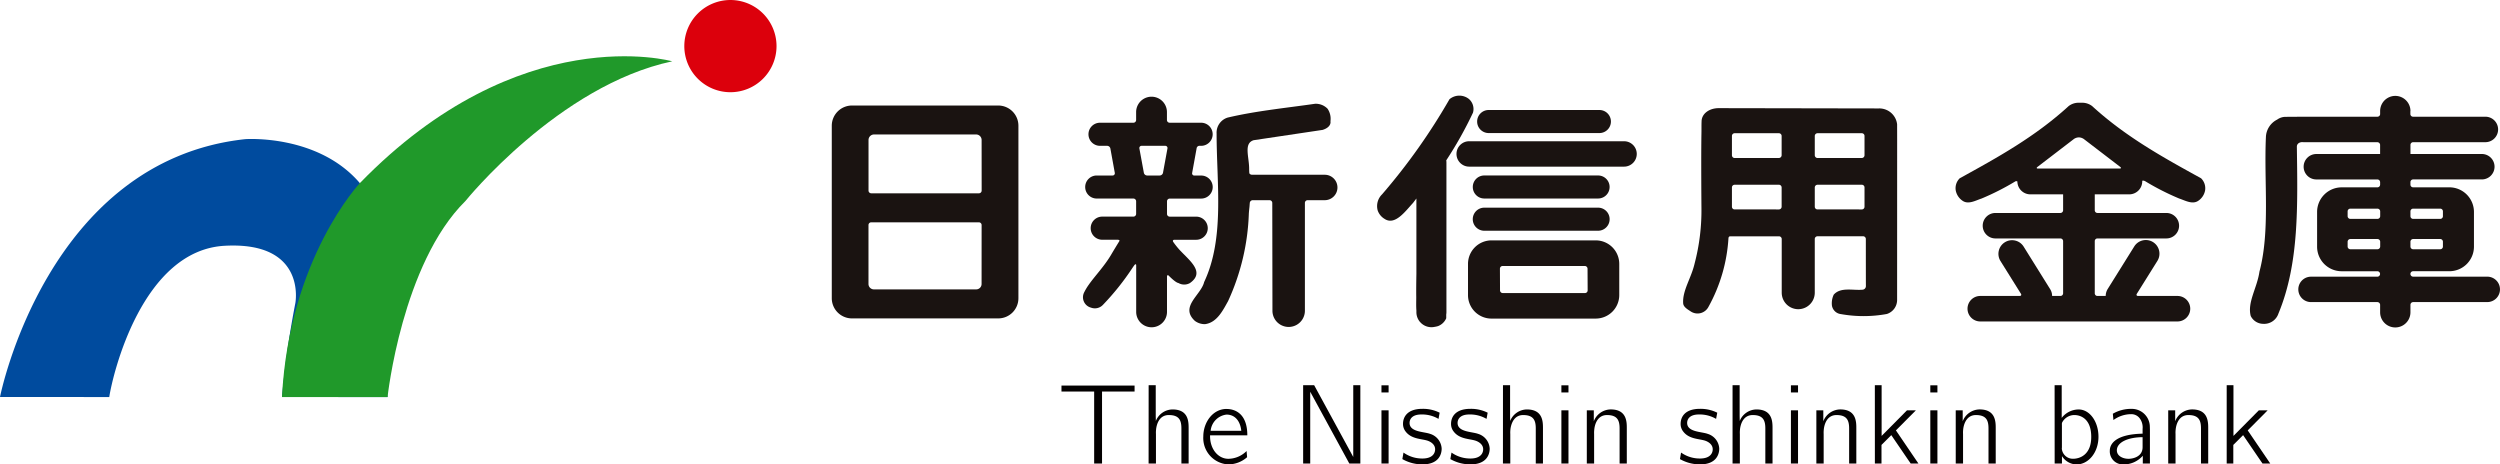 <svg xmlns="http://www.w3.org/2000/svg" width="339.934" height="63.147" viewBox="0 0 339.934 63.147">
  <g id="logo" transform="translate(-54.322 -392.744)">
    <g id="グループ_1570" data-name="グループ 1570" transform="translate(198.655 445.124)">
      <path id="パス_2584" data-name="パス 2584" d="M261.011,467.821h9.94v.812h-4.425v9.789h-1.071v-9.789h-4.444Z" transform="translate(-261.011 -467.774)" fill="#030000"/>
      <path id="パス_2585" data-name="パス 2585" d="M277.984,467.754h.965v4.2l.014.66a2.478,2.478,0,0,1,2.266-1.566c2.146,0,2.192,1.626,2.192,2.528V478.4h-.982v-4.768c0-1.1-.3-1.822-1.714-1.822s-1.686,1.471-1.732,1.993a3.624,3.624,0,0,0-.015.581V478.4h-1Z" transform="translate(-266.132 -467.754)" fill="#030000"/>
      <path id="パス_2586" data-name="パス 2586" d="M291.783,472.379c1.09,0,2.83.554,2.83,3.586h-5.067v.106c0,1.811,1.135,3.081,2.482,3.081a3.539,3.539,0,0,0,2.483-1.057l.073.842a3.934,3.934,0,0,1-2.556.979,3.586,3.586,0,0,1-3.4-3.8c0-1.932,1.3-3.741,3.156-3.741m2.008,2.973c-.126-1.256-.8-2.206-2.008-2.206a2.452,2.452,0,0,0-2.158,2.206Z" transform="translate(-269.343 -469.149)" fill="#030000"/>
      <path id="パス_2587" data-name="パス 2587" d="M308.067,467.754h1.5l5.315,9.757v-9.757h.964V478.4h-1.5l-5.315-9.759V478.4h-.963Z" transform="translate(-275.208 -467.754)" fill="#030000"/>
      <path id="パス_2588" data-name="パス 2588" d="M323.319,467.772h.97v.97h-.97Zm0,3.4h.97v7.233h-.97Z" transform="translate(-279.809 -467.759)" fill="#030000"/>
      <path id="パス_2589" data-name="パス 2589" d="M327.541,478.3a4.38,4.38,0,0,0,2.571.809c1.41,0,1.73-.749,1.73-1.254,0-.705-.673-1.057-1.057-1.18-.825-.259-2.173-.2-2.958-1.24a1.657,1.657,0,0,1-.351-1.044c0-.811.464-2.022,2.607-2.037h.042a5.047,5.047,0,0,1,2.33.524l-.151.842a4.426,4.426,0,0,0-2.328-.6c-1.364,0-1.608.734-1.608,1.149,0,1.253,1.946,1.179,2.787,1.487a2.211,2.211,0,0,1,1.576,2.008c0,.855-.472,2.142-2.605,2.142a5.482,5.482,0,0,1-2.74-.72Z" transform="translate(-281.036 -469.143)" fill="#030000"/>
      <path id="パス_2590" data-name="パス 2590" d="M336.89,478.3a4.393,4.393,0,0,0,2.575.809c1.407,0,1.731-.749,1.731-1.254,0-.705-.678-1.057-1.063-1.18-.824-.259-2.172-.2-2.953-1.24a1.638,1.638,0,0,1-.353-1.044c0-.811.461-2.022,2.605-2.037h.042a5.063,5.063,0,0,1,2.332.524l-.153.842a4.43,4.43,0,0,0-2.33-.6c-1.362,0-1.607.734-1.607,1.149,0,1.253,1.945,1.179,2.788,1.487a2.207,2.207,0,0,1,1.577,2.008c0,.855-.476,2.142-2.607,2.142a5.487,5.487,0,0,1-2.741-.72Z" transform="translate(-283.856 -469.143)" fill="#030000"/>
      <path id="パス_2591" data-name="パス 2591" d="M346.979,467.754h.967v4.2l.012.66a2.48,2.48,0,0,1,2.268-1.566c2.145,0,2.191,1.626,2.191,2.528V478.4h-.979v-4.768c0-1.1-.307-1.822-1.717-1.822-1.39,0-1.684,1.471-1.732,1.993a3.627,3.627,0,0,0-.015.581V478.4h-1Z" transform="translate(-286.947 -467.754)" fill="#030000"/>
      <path id="パス_2592" data-name="パス 2592" d="M358.353,467.772h.963v.97h-.963Zm0,3.4h.963v7.233h-.963Z" transform="translate(-290.378 -467.759)" fill="#030000"/>
      <path id="パス_2593" data-name="パス 2593" d="M363.3,472.591h.95v1.487a2.5,2.5,0,0,1,2.3-1.612c2.157,0,2.188,1.655,2.188,2.528v4.829h-.98v-4.768c0-1.1-.307-1.823-1.713-1.823s-1.688,1.472-1.731,1.994a3.457,3.457,0,0,0-.02.581v4.016H363.3Z" transform="translate(-291.869 -469.176)" fill="#030000"/>
      <path id="パス_2594" data-name="パス 2594" d="M381.59,478.3a4.4,4.4,0,0,0,2.575.809c1.406,0,1.73-.749,1.73-1.254,0-.705-.675-1.057-1.058-1.18-.827-.259-2.174-.2-2.955-1.24a1.641,1.641,0,0,1-.351-1.044c0-.811.459-2.022,2.6-2.037h.05a5.077,5.077,0,0,1,2.329.524l-.156.842a4.42,4.42,0,0,0-2.327-.6c-1.365,0-1.61.734-1.61,1.149,0,1.253,1.945,1.179,2.787,1.487a2.207,2.207,0,0,1,1.578,2.008c0,.855-.473,2.142-2.6,2.142a5.472,5.472,0,0,1-2.742-.72Z" transform="translate(-297.343 -469.143)" fill="#030000"/>
      <path id="パス_2595" data-name="パス 2595" d="M391.683,467.754h.963v4.2l.015.66a2.479,2.479,0,0,1,2.268-1.566c2.143,0,2.19,1.626,2.19,2.528V478.4h-.979v-4.768c0-1.1-.307-1.822-1.715-1.822s-1.689,1.471-1.734,1.993a3.707,3.707,0,0,0-.015.581V478.4h-.993Z" transform="translate(-300.434 -467.754)" fill="#030000"/>
      <path id="パス_2596" data-name="パス 2596" d="M403.048,467.772h.966v.97h-.966Zm0,3.4h.966v7.233h-.966Z" transform="translate(-303.863 -467.759)" fill="#030000"/>
      <path id="パス_2597" data-name="パス 2597" d="M408,472.591h.945v1.487a2.507,2.507,0,0,1,2.3-1.612c2.157,0,2.189,1.655,2.189,2.528v4.829h-.978v-4.768c0-1.1-.308-1.823-1.716-1.823s-1.686,1.472-1.731,1.994a3.882,3.882,0,0,0-.016.581v4.016H408Z" transform="translate(-305.356 -469.176)" fill="#030000"/>
      <path id="パス_2598" data-name="パス 2598" d="M419.389,467.754h.921v6.893l3.446-3.478h1.211l-2.713,2.727,3.061,4.506h-1.053l-2.637-3.863-1.332,1.332V478.4h-.9Z" transform="translate(-308.792 -467.754)" fill="#030000"/>
      <path id="パス_2599" data-name="パス 2599" d="M430.19,467.772h.966v.97h-.966Zm0,3.4h.966v7.233h-.966Z" transform="translate(-312.051 -467.759)" fill="#030000"/>
      <path id="パス_2600" data-name="パス 2600" d="M435.137,472.591h.948v1.487a2.5,2.5,0,0,1,2.3-1.612c2.157,0,2.19,1.655,2.19,2.528v4.829h-.982v-4.768c0-1.1-.3-1.823-1.715-1.823-1.393,0-1.686,1.472-1.731,1.994a3.888,3.888,0,0,0-.014.581v4.016h-.994Z" transform="translate(-313.543 -469.176)" fill="#030000"/>
      <path id="パス_2601" data-name="パス 2601" d="M454.392,467.754h.965V472.2a2.928,2.928,0,0,1,2.3-1.15c1.517,0,2.7,1.656,2.7,3.712,0,2.157-1.378,3.764-2.985,3.764a2.4,2.4,0,0,1-1.979-1.133V478.4h-.994Zm2.5,10c.977,0,2.481-.581,2.481-2.97,0-2.546-1.517-2.975-2.3-2.975a1.872,1.872,0,0,0-1.67,1.044.942.942,0,0,0-.017.289v3.032c0,.079-.013.154-.013.216a1.506,1.506,0,0,0,1.517,1.363" transform="translate(-319.353 -467.754)" fill="#030000"/>
      <path id="パス_2602" data-name="パス 2602" d="M469.6,475.728v-.643a2.061,2.061,0,0,0-.414-1.469,1.419,1.419,0,0,0-1.133-.537,4.1,4.1,0,0,0-2.419.8l-.079-.86a4.946,4.946,0,0,1,2.547-.66,2.454,2.454,0,0,1,2.48,2.3l.015.52v4.613h-.969v-1.06a3.469,3.469,0,0,1-2.785,1.179,1.773,1.773,0,0,1-1.7-1.881c0-.92.816-2.224,4.458-2.3m-1.931,3.417c.677,0,1.931-.306,1.931-1.58v-1.36c-2.05.015-3.5.721-3.5,1.79,0,.781.84,1.149,1.574,1.149" transform="translate(-322.597 -469.143)" fill="#030000"/>
      <path id="パス_2603" data-name="パス 2603" d="M476.514,472.591h.948v1.487a2.5,2.5,0,0,1,2.3-1.612c2.159,0,2.19,1.655,2.19,2.528v4.829h-.98v-4.768c0-1.1-.306-1.823-1.714-1.823s-1.686,1.472-1.732,1.994a3.39,3.39,0,0,0-.017.581v4.016h-.993Z" transform="translate(-326.027 -469.176)" fill="#030000"/>
      <path id="パス_2604" data-name="パス 2604" d="M487.9,467.754h.92v6.893l3.449-3.478h1.2l-2.708,2.727,3.064,4.506h-1.056l-2.636-3.863-1.333,1.332V478.4h-.9Z" transform="translate(-329.462 -467.754)" fill="#030000"/>
    </g>
    <g id="グループ_1572" data-name="グループ 1572" transform="translate(54.322 392.744)">
      <path id="パス_2605" data-name="パス 2605" d="M193.831,405.283a6.269,6.269,0,1,0-6.26-6.271A6.267,6.267,0,0,0,193.831,405.283Z" transform="translate(-94.522 -392.744)" fill="#dc000c"/>
      <g id="グループ_1571" data-name="グループ 1571" transform="translate(0 7.651)">
        <path id="パス_2606" data-name="パス 2606" d="M54.322,454.893s6.33-32.143,33.345-35.064c0,0,9.863-.722,15.585,5.978l3.767,29.087H92.664a127.618,127.618,0,0,1,1.82-12.784s1.585-8.4-9.614-7.783-15.208,17.4-15.692,20.567Z" transform="translate(-54.322 -408.559)" fill="#004b9e"/>
        <path id="パス_2607" data-name="パス 2607" d="M162.292,404.386s-20.692-5.84-42.475,16.562c0,0-9.624,10.218-10.588,29.087h14.355s1.955-18.137,10.6-26.666C134.182,423.368,146.839,407.673,162.292,404.386Z" transform="translate(-70.887 -403.7)" fill="#20992a"/>
      </g>
    </g>
    <g id="グループ_1573" data-name="グループ 1573" transform="translate(167.422 405.75)">
      <path id="パス_2608" data-name="パス 2608" d="M219.024,442.24a2.75,2.75,0,0,1-2.739-2.739V416.034a2.752,2.752,0,0,1,2.739-2.742h19.9a2.747,2.747,0,0,1,2.739,2.742V439.5a2.744,2.744,0,0,1-2.739,2.739Zm17.635-24.268a.749.749,0,0,0-.737-.744h-13.9a.752.752,0,0,0-.741.744v6.883a.372.372,0,0,0,.369.374h14.643a.373.373,0,0,0,.372-.374Zm0,11.57a.369.369,0,0,0-.372-.367H221.645a.369.369,0,0,0-.369.367v8.021a.736.736,0,0,0,.741.73h13.9a.733.733,0,0,0,.737-.73Z" transform="translate(-216.285 -411.95)" fill="#1a1311"/>
      <path id="パス_2609" data-name="パス 2609" d="M343.517,417.3a1.567,1.567,0,0,1,0-3.135h15.056a1.567,1.567,0,1,1,0,3.135H343.517Z" transform="translate(-254.197 -412.213)" fill="#1a1311"/>
      <path id="パス_2610" data-name="パス 2610" d="M342.668,430.045a1.566,1.566,0,0,1,0-3.132h15.471a1.566,1.566,0,0,1,0,3.132H342.668Z" transform="translate(-253.941 -416.059)" fill="#1a1311"/>
      <path id="パス_2611" data-name="パス 2611" d="M339.652,423.7a1.726,1.726,0,1,1,0-3.452h21.06a1.726,1.726,0,0,1,0,3.452h-21.06Z" transform="translate(-252.982 -414.048)" fill="#1a1311"/>
      <path id="パス_2612" data-name="パス 2612" d="M335.5,413.685a52.634,52.634,0,0,1-3.634,6.482,2.3,2.3,0,0,1,.023.4v20.247a1.8,1.8,0,0,1-.027.314l0,.508a1.968,1.968,0,0,1-1.121,1.072,3.033,3.033,0,0,1-.453.1,1.99,1.99,0,0,1-.442.047,2.039,2.039,0,0,1-1.534-.7.109.109,0,0,0-.023-.02c-.006-.006-.006-.006-.006-.008a2.033,2.033,0,0,1-.477-1.308v-.232c-.046-.587-.02-1.218-.02-1.822-.014-1.006,0-2.063.02-3.147V425.353l-.462.61c-1.043,1.121-2.452,3.126-3.887,2.15a2.141,2.141,0,0,1-.918-1.145,2.232,2.232,0,0,1,.6-2.179,82.916,82.916,0,0,0,9.166-12.934,2.091,2.091,0,0,1,2.612-.055A1.8,1.8,0,0,1,335.5,413.685Z" transform="translate(-248.313 -411.37)" fill="#1a1311"/>
      <path id="パス_2613" data-name="パス 2613" d="M342.668,436.32a1.569,1.569,0,0,1,0-3.138h15.471a1.569,1.569,0,0,1,0,3.138H342.668Z" transform="translate(-253.941 -417.951)" fill="#1a1311"/>
      <path id="パス_2614" data-name="パス 2614" d="M406.9,431.584a.374.374,0,0,0-.369-.363h-6.206a.375.375,0,0,0-.369.369v7.3a2.247,2.247,0,1,1-4.494,0v-7.3a.373.373,0,0,0-.375-.363h-6.627c-.218,0-.238.235-.238.235a22,22,0,0,1-2.716,9.349,1.674,1.674,0,0,1-2.429.622c-.418-.285-.991-.584-1.017-1.119-.1-1.743,1.1-3.39,1.563-5.41a28.439,28.439,0,0,0,.924-7.525s-.061-6.833,0-10.188c.012-.52-.006-1.043.017-1.566,0-1.089,1.066-1.825,2.325-1.825l21.763.04a2.434,2.434,0,0,1,2.5,2.15l.006,2.17-.006,21.761a2,2,0,0,1-1.4,1.868,17.522,17.522,0,0,1-6.244.015,1.4,1.4,0,0,1-1.214-1.124,2.73,2.73,0,0,1,.239-1.517c.947-1.072,2.6-.552,3.928-.677a.489.489,0,0,0,.447-.5C406.9,437.52,406.9,431.584,406.9,431.584Zm-11.819-11.005a.382.382,0,0,0,.369-.383v-2.612a.374.374,0,0,0-.369-.374h-6.023a.368.368,0,0,0-.366.374V420.2a.376.376,0,0,0,.366.383Zm0,6.993a.369.369,0,0,0,.369-.366v-2.624a.372.372,0,0,0-.369-.366h-6.023a.366.366,0,0,0-.366.366v2.624a.363.363,0,0,0,.366.366Zm11.276-6.993a.376.376,0,0,0,.363-.383v-2.612a.368.368,0,0,0-.363-.374h-6.031a.377.377,0,0,0-.369.374V420.2a.385.385,0,0,0,.369.383Zm0,6.993a.362.362,0,0,0,.363-.366v-2.624a.366.366,0,0,0-.363-.366h-6.031a.375.375,0,0,0-.369.366v2.624a.371.371,0,0,0,.369.366Z" transform="translate(-266.295 -412.101)" fill="#1a1311"/>
      <path id="パス_2615" data-name="パス 2615" d="M343.357,450.186A3.192,3.192,0,0,1,340.17,447v-4.259a3.2,3.2,0,0,1,3.187-3.19h14.19a3.2,3.2,0,0,1,3.19,3.19V447a3.2,3.2,0,0,1-3.19,3.184Zm12.713-3.472a.364.364,0,0,0,.369-.369l-.015-2.946a.378.378,0,0,0-.375-.366H344.882a.373.373,0,0,0-.372.366l.014,2.946a.367.367,0,0,0,.367.369Z" transform="translate(-253.66 -419.872)" fill="#1a1311"/>
      <path id="パス_2616" data-name="パス 2616" d="M514.619,439.453a.37.37,0,0,0-.366.372v1.014a2.061,2.061,0,1,1-4.123,0v-1.014a.38.38,0,0,0-.378-.372h-9.018a1.727,1.727,0,1,1,0-3.455h9.018a.37.37,0,1,0,0-.74h-4.86a3.339,3.339,0,0,1-3.332-3.33v-4.742a3.348,3.348,0,0,1,3.332-3.336h4.86a.371.371,0,0,0,.378-.362v-.349a.376.376,0,0,0-.378-.363H501.5a1.729,1.729,0,1,1,0-3.457h8.628v-1.235a.38.38,0,0,0-.378-.372H499.618l.064-.006c-.45-.05-.874.172-.874.613.1,7.908.346,15.84-2.508,22.7a2.039,2.039,0,0,1-2.066,1.389,1.9,1.9,0,0,1-1.7-1.072c-.482-1.865.878-3.827,1.185-6.011,1.476-5.555.6-12.133.881-18.31a2.762,2.762,0,0,1,1.522-2.371,1.982,1.982,0,0,1,1.168-.381c.549,0,2.33-.017,2.33-.017h10.134a.369.369,0,0,0,.378-.36v-.409a2.061,2.061,0,1,1,4.123,0h-.012v.409a.363.363,0,0,0,.375.36h9.823a1.731,1.731,0,1,1,0,3.463h-9.82a.37.37,0,0,0-.366.372v1.235h9.663a1.729,1.729,0,1,1,0,3.457h-9.3a.366.366,0,0,0-.366.363v.349a.362.362,0,0,0,.366.362h4.939a3.35,3.35,0,0,1,3.332,3.336v4.742a3.341,3.341,0,0,1-3.332,3.33h-4.939a.37.37,0,0,0,0,.74H524.7a1.727,1.727,0,0,1,0,3.455Zm-4.852-11.313a.375.375,0,0,0,.372-.363v-.656a.374.374,0,0,0-.372-.375h-3.684a.37.37,0,0,0-.372.375v.656a.371.371,0,0,0,.372.363Zm8.536,0a.366.366,0,0,0,.366-.363v-.656a.365.365,0,0,0-.366-.375h-3.684a.367.367,0,0,0-.366.375v.656a.367.367,0,0,0,.366.363Zm-8.536,4.128a.374.374,0,0,0,.372-.369v-.648a.375.375,0,0,0-.372-.374h-3.684a.371.371,0,0,0-.372.374v.648a.37.37,0,0,0,.372.369Zm8.536,0a.365.365,0,0,0,.366-.369v-.648a.366.366,0,0,0-.366-.374h-3.684a.368.368,0,0,0-.366.374v.648a.367.367,0,0,0,.366.369Z" transform="translate(-299.596 -411.382)" fill="#1a1311"/>
      <path id="パス_2617" data-name="パス 2617" d="M294.533,426.057a.408.408,0,0,0-.4.369l-.043.538c-.055.52-.055.485-.087.892a30.834,30.834,0,0,1-2.82,11.921c-.694,1.246-1.514,2.928-3.129,3.135a2.22,2.22,0,0,1-1.392-.445c-2.086-1.938.843-3.5,1.264-5.279,2.816-5.965,1.694-13.373,1.694-20.169a2.147,2.147,0,0,1,1.49-2.19c3.863-.913,7.942-1.308,11.9-1.88a2.237,2.237,0,0,1,1.7.677,2.436,2.436,0,0,1,.392,1.694c.09.546-.392.979-1.075,1.182l-9.372,1.4c-1.4.439-.584,2.3-.61,3.966,0,0,.008.369.026.5s.195.233.4.233h9.894a1.729,1.729,0,0,1,0,3.457H302a.37.37,0,0,0-.374.369v14.707a2.207,2.207,0,0,1-4.413,0l-.023-14.707a.374.374,0,0,0-.372-.369Z" transform="translate(-237.294 -411.844)" fill="#1a1311"/>
      <path id="パス_2618" data-name="パス 2618" d="M280.974,418.253h.281a1.57,1.57,0,1,0,0-3.14h-4.279a.37.37,0,0,1-.369-.372v-1.072a2.095,2.095,0,0,0-4.19,0v1.072a.371.371,0,0,1-.375.372h-4.535a1.57,1.57,0,0,0,0,3.14h.973a.457.457,0,0,1,.436.367l.6,3.306a.3.3,0,0,1-.3.363h-2.158a1.566,1.566,0,0,0,0,3.132h4.985a.377.377,0,0,1,.375.372v1.717a.372.372,0,0,1-.375.369h-4.233a1.572,1.572,0,0,0,0,3.144h2.075c.2,0,.314.073.262.177-.07.1-.2.325-.311.5,0,0-.584.959-.839,1.4-.929,1.554-2.141,2.8-3,4.012a7.466,7.466,0,0,0-.624,1.026,1.458,1.458,0,0,0,.909,2.118,1.5,1.5,0,0,0,1.619-.375,34.99,34.99,0,0,0,4.024-5.041c.113-.163.241-.354.3-.415s.2-.139.2.064v6.342a2.095,2.095,0,1,0,4.19,0v-4.793c0-.21.119-.256.258-.108,0,0,.895.924,1.3.979a1.574,1.574,0,0,0,1.557.006c2.109-1.473-.015-3.022-1.4-4.506a11.381,11.381,0,0,1-.862-1.081c-.114-.168-.04-.3.165-.3h2.952a1.572,1.572,0,0,0,0-3.144h-3.6a.371.371,0,0,1-.369-.369v-1.717a.376.376,0,0,1,.369-.372h4.279a1.566,1.566,0,1,0,0-3.132h-.927a.293.293,0,0,1-.3-.363l.6-3.306A.4.4,0,0,1,280.974,418.253Zm-8.112.367a.3.3,0,0,1,.308-.367h3.207a.3.3,0,0,1,.3.367l-.607,3.306a.471.471,0,0,1-.436.363h-1.726a.466.466,0,0,1-.439-.363Z" transform="translate(-231.034 -411.431)" fill="#1a1311"/>
      <path id="パス_2619" data-name="パス 2619" d="M468.485,423.021c-5.125-2.818-10.244-5.636-14.811-9.817a2.243,2.243,0,0,0-1.252-.453h-.689a2.215,2.215,0,0,0-1.252.453c-4.57,4.181-9.686,7-14.812,9.817a1.894,1.894,0,0,0-.543,1.65,2.186,2.186,0,0,0,.938,1.415c.785.537,1.772-.05,2.583-.314a34.866,34.866,0,0,0,4.625-2.353v.009a.313.313,0,0,1,.235.02,1.768,1.768,0,0,0,1.769,1.758h4.451v2.17a.369.369,0,0,1-.372.363h-8.829a1.731,1.731,0,0,0,0,3.463h8.829a.367.367,0,0,1,.372.363v7.089a.366.366,0,0,1-.372.369h-.425l-.7,0a1.738,1.738,0,0,0-.279-.95l-3.605-5.782a1.855,1.855,0,0,0-3.147,1.964l2.8,4.48c.09.16.008.288-.183.288h-5.355a1.733,1.733,0,0,0,0,3.466h26.819a1.733,1.733,0,0,0,0-3.466h-5.351c-.195,0-.279-.122-.183-.288l2.8-4.48a1.854,1.854,0,0,0-3.146-1.964l-3.609,5.782a1.836,1.836,0,0,0-.273.95c-.319,0-.621,0-.7,0H454.4a.362.362,0,0,1-.369-.369v-7.089a.362.362,0,0,1,.369-.363h9.364a1.731,1.731,0,0,0,0-3.463H454.4a.364.364,0,0,1-.369-.363v-2.17h4.692a1.768,1.768,0,0,0,1.763-1.763c0-.024,0-.052,0-.075.151-.084.4.052.4.052a34.7,34.7,0,0,0,4.622,2.353c.813.265,1.8.851,2.589.314a2.163,2.163,0,0,0,.936-1.415A1.9,1.9,0,0,0,468.485,423.021ZM457.414,421.7h-11.1c-.2,0-.239-.1-.07-.226l4.939-3.786a1.233,1.233,0,0,1,.662-.227h.05a1.248,1.248,0,0,1,.654.227l4.942,3.786C457.652,421.6,457.611,421.7,457.414,421.7Z" transform="translate(-282.298 -411.786)" fill="#1a1311"/>
    </g>
  </g>
</svg>
